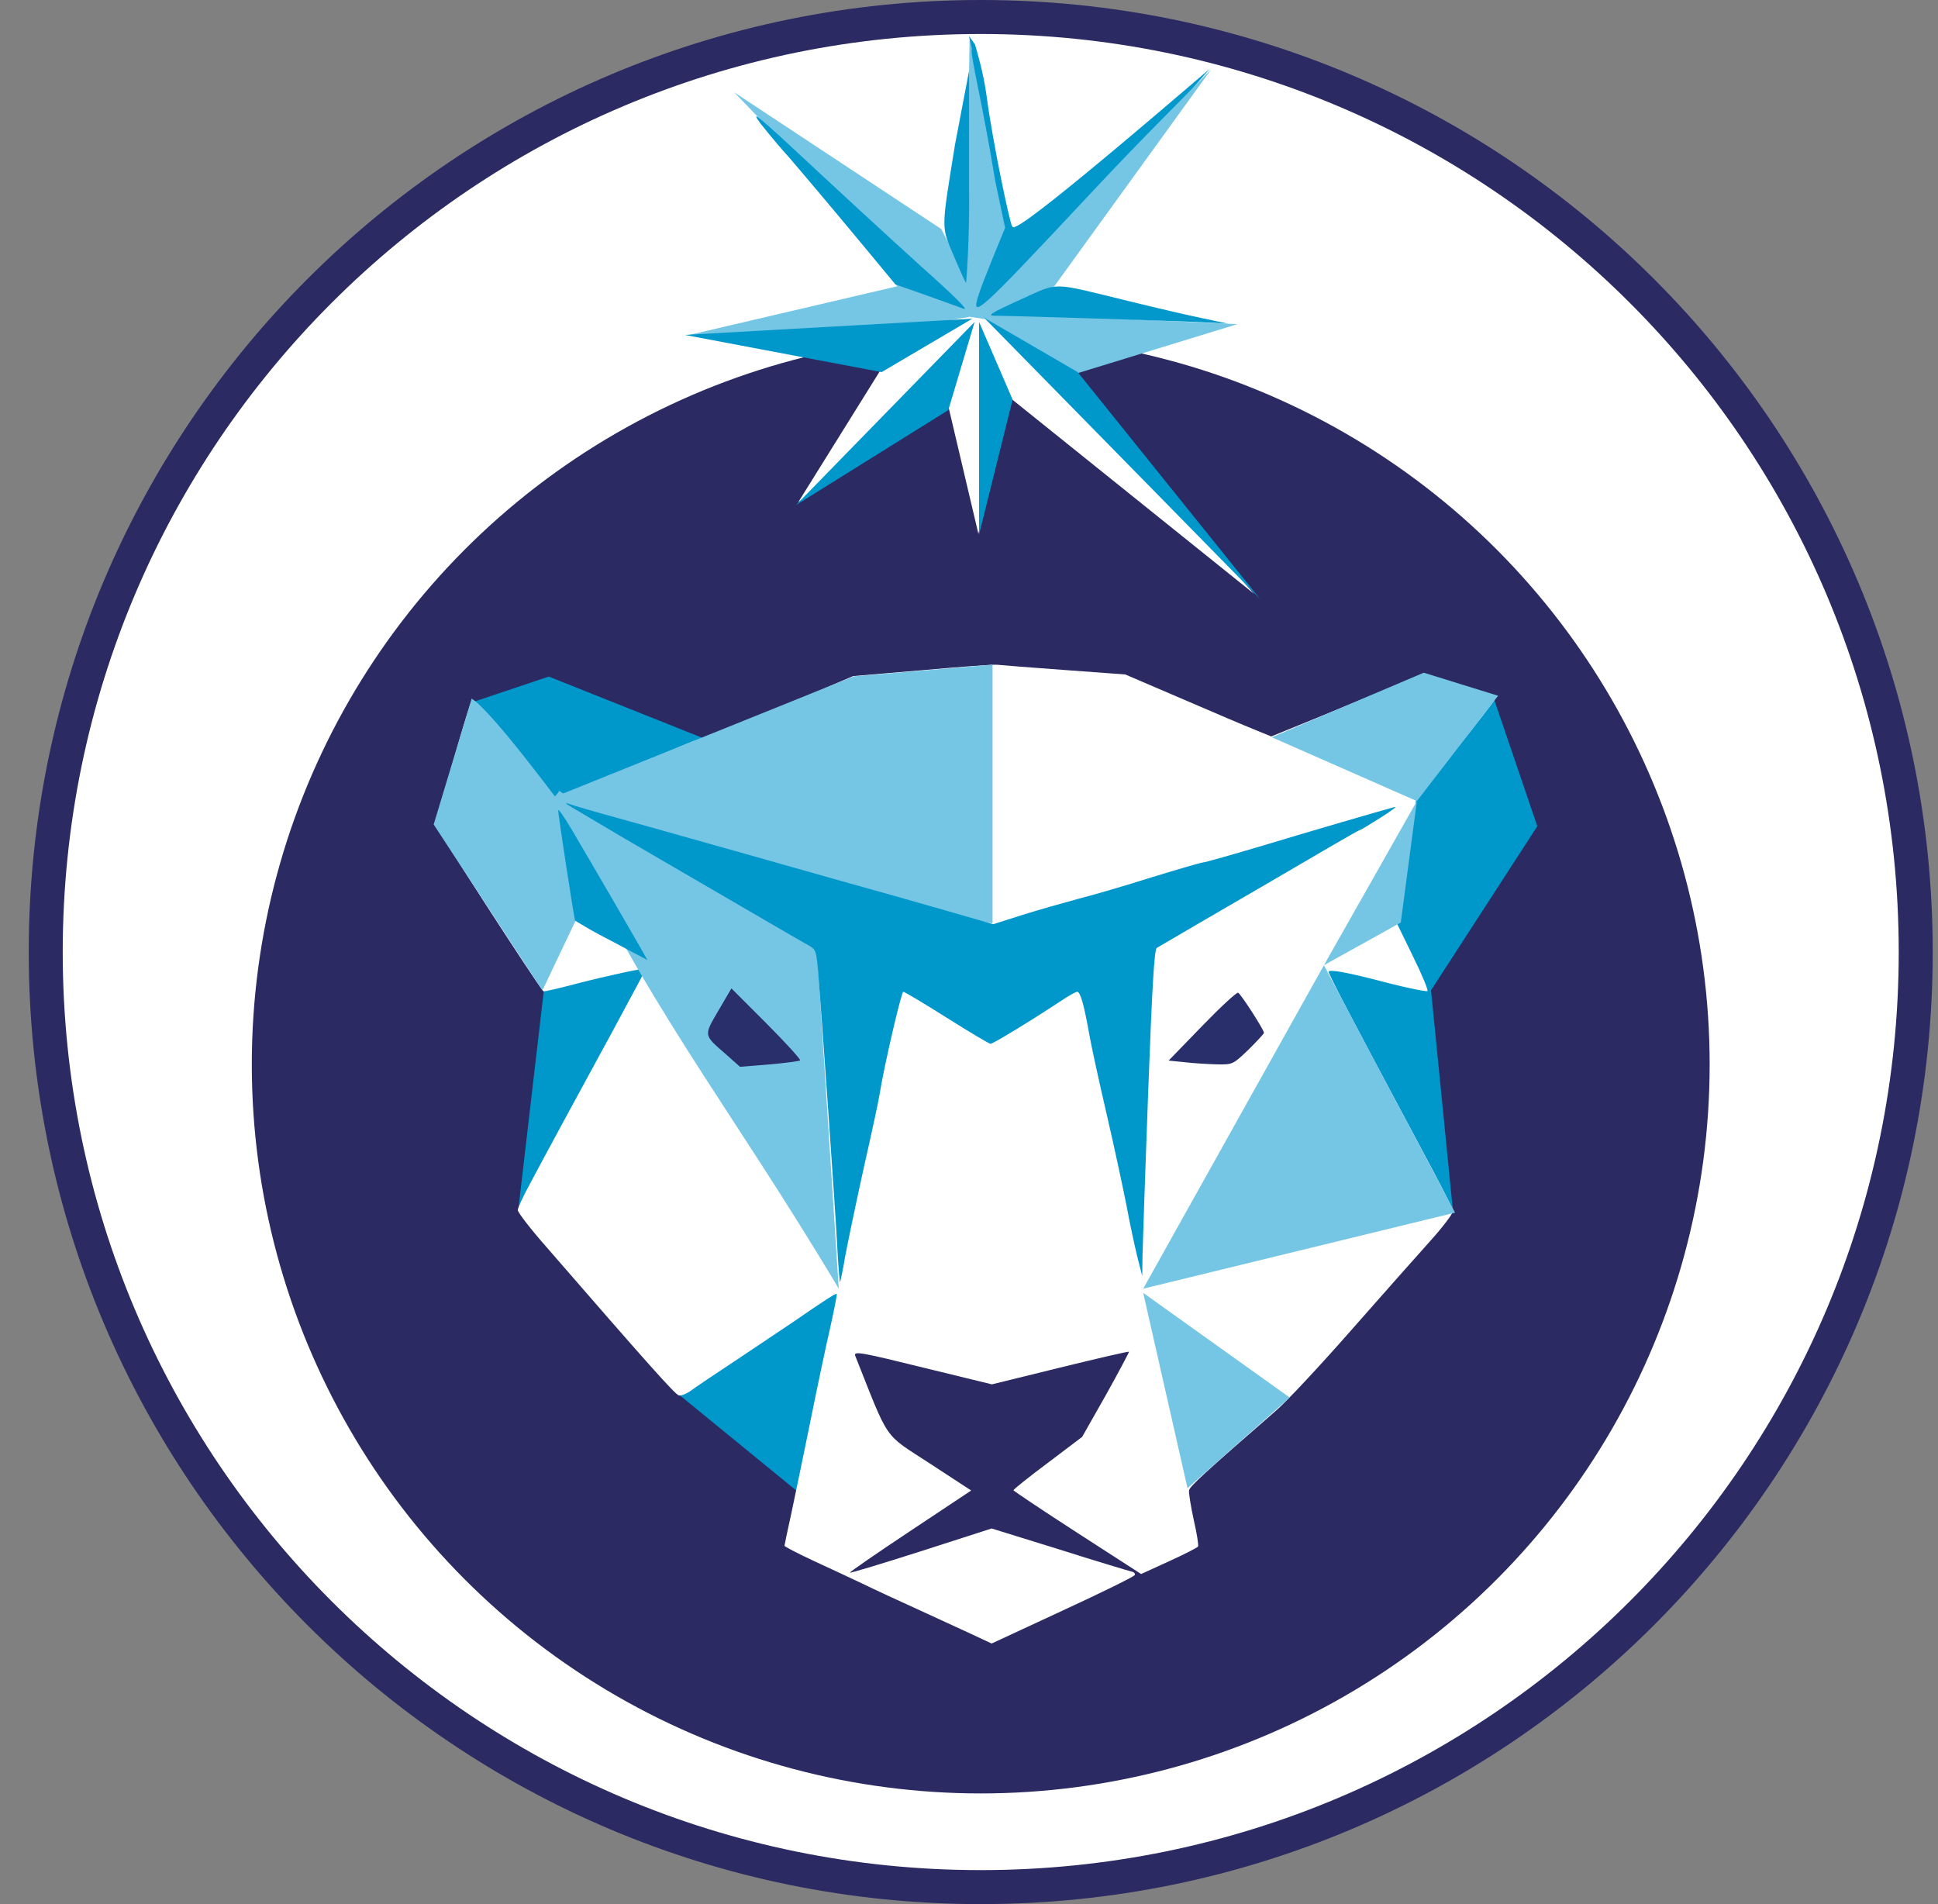 <svg width="57" height="56" viewBox="0 0 57 56" fill="none" xmlns="http://www.w3.org/2000/svg">
<rect x="0" y="0" width="57" height="56" fill="#808080" stroke="none"/>
<g clip-path="url(#clip0_3966_504)">
<path d="M28.845 0.5C44.032 0.5 56.345 12.812 56.345 28C56.345 43.188 44.032 55.5 28.845 55.5C13.657 55.5 1.345 43.188 1.345 28C1.345 12.812 13.657 0.5 28.845 0.5Z" fill="white" stroke="#2C2A63"/>
<circle cx="28.845" cy="31.306" r="21.439" fill="#2C2A63"/>
<path d="M25.966 10.775L28.178 9.297H29.097L32.114 11.973L36.878 17.46L29.727 11.715L29.386 12.51L28.777 15.703L27.898 11.973L27.723 11.591L23.476 14.773L25.966 10.775Z" fill="white"/>
<path d="M26.39 8.419L20.252 9.855H25.501L28.518 9.317L29.004 9.39L31.608 11.002L36.392 9.534L29.324 9.214L31.009 8.419L35.623 2.039L28.932 8.718L29.614 6.734L28.518 1.078L28.415 8.139L27.681 6.734L21.595 2.715L24.706 5.949L26.39 8.419Z" fill="#75C5E4"/>
<path d="M15.241 35.602L16.005 29.05L19.804 28.021L17.407 34.661L15.241 35.602Z" fill="#0097CB"/>
<path d="M38.572 27.87L41.998 29.125L41.223 28.309L40.575 25.927L41.723 20.756L43.933 20.534L45.215 24.3L42.089 29.125L42.743 35.703L39.186 31.113L38.572 27.87Z" fill="#0097CB"/>
<path d="M16.14 19.898L13.9 20.65L16.14 23.7L17.962 23.382L21.215 21.922L16.14 19.898Z" fill="#0097CB"/>
<path d="M23.555 43.947L19.903 40.961L24.277 37.822L25.166 38.058L23.555 43.947Z" fill="#0097CB"/>
<path d="M28.582 1.44C28.542 1.686 28.871 2.881 29.275 5.338L29.562 6.701L29.221 7.532C29.031 8 28.833 8.507 28.785 8.666C28.532 9.442 28.785 9.204 32.026 5.742C33.793 3.848 34.968 2.731 35.182 2.478L35.578 2.026L34.984 2.533C29.668 7.081 29.816 6.708 29.768 6.653C29.712 6.605 29.205 4.246 29.015 2.804C28.92 2.099 28.708 1.426 28.677 1.307L28.501 1.061L28.582 1.44Z" fill="#0298CB"/>
<path d="M28.088 4.256C27.676 6.815 27.676 6.64 28.064 7.552C28.247 7.987 28.405 8.328 28.413 8.32C28.421 8.304 28.525 6.993 28.502 5.448V2.083L28.088 4.256Z" fill="#0298CB"/>
<path d="M22.518 3.819C22.708 4.056 23.009 4.413 23.192 4.611C23.675 5.174 24.404 6.037 25.418 7.257L26.337 8.367L27.264 8.691C27.771 8.874 28.255 9.048 28.342 9.08C28.508 9.143 28.088 8.723 27.066 7.812C26.725 7.503 25.925 6.774 25.291 6.188C24.657 5.601 23.73 4.746 23.239 4.286C22.748 3.827 22.304 3.438 22.257 3.423C22.201 3.407 22.32 3.581 22.518 3.819Z" fill="#0298CB"/>
<path d="M29.998 8.818C29.142 9.207 29.023 9.286 29.253 9.286C29.76 9.286 34.514 9.436 35.314 9.476L36.106 9.516L35.393 9.365C35.005 9.286 34.007 9.056 33.175 8.85C30.861 8.288 31.178 8.288 29.998 8.818Z" fill="#0298CB"/>
<path d="M31.273 19.702L33.096 19.836L34.759 20.549C35.678 20.946 36.645 21.358 36.907 21.461L37.39 21.659L38.887 21.049C39.711 20.708 40.718 20.296 41.122 20.122L41.867 19.812L42.667 20.058C43.11 20.193 43.594 20.343 43.736 20.391C43.895 20.439 43.982 20.51 43.958 20.573C43.942 20.629 43.411 21.31 42.786 22.087L41.653 23.505L41.367 25.327L41.082 27.149L41.557 28.124C41.819 28.655 42.009 29.114 41.985 29.146C41.954 29.17 41.439 29.067 40.844 28.916C39.616 28.591 39.078 28.496 39.078 28.584C39.078 28.655 39.838 30.113 41.518 33.25C42.611 35.294 42.722 35.516 42.722 35.643C42.722 35.706 42.429 36.095 42.072 36.491C41.708 36.895 40.662 38.075 39.735 39.129C38.816 40.175 37.818 41.245 37.517 41.498C35.457 43.289 34.997 43.709 34.973 43.828C34.958 43.899 35.021 44.287 35.108 44.691C35.203 45.103 35.259 45.46 35.235 45.484C35.219 45.515 34.831 45.713 34.379 45.919L33.563 46.292L31.685 45.08C30.655 44.414 29.815 43.851 29.807 43.828C29.807 43.804 30.259 43.439 30.822 43.02L31.828 42.259L32.533 41.015C32.913 40.334 33.214 39.763 33.206 39.755C33.191 39.739 32.272 39.953 31.17 40.223L29.174 40.714L27.288 40.254C25.299 39.763 25.093 39.724 25.157 39.882C26.171 42.433 25.965 42.14 27.351 43.043L28.564 43.836L26.765 45.032C25.774 45.69 24.982 46.236 24.998 46.252C25.014 46.268 25.957 45.983 27.098 45.618L29.166 44.953L31.162 45.571C32.256 45.919 33.214 46.205 33.286 46.221C33.357 46.236 33.397 46.284 33.373 46.324C33.349 46.371 32.398 46.839 31.249 47.369L29.166 48.336L28.556 48.051C28.223 47.9 27.502 47.567 26.955 47.314C26.408 47.068 25.695 46.736 25.37 46.577C25.046 46.426 24.396 46.117 23.928 45.904C23.453 45.682 23.073 45.484 23.073 45.46C23.073 45.444 23.16 45.024 23.271 44.525C23.374 44.034 23.627 42.829 23.825 41.847C24.023 40.864 24.285 39.62 24.412 39.074C24.531 38.527 24.626 38.068 24.61 38.052C24.586 38.028 24.253 38.242 23.31 38.892C23.112 39.026 22.399 39.502 21.726 39.953C21.052 40.397 20.403 40.833 20.292 40.92C20.173 40.999 20.03 41.054 19.967 41.039C19.856 41.015 19 40.048 16.084 36.689C15.609 36.15 15.229 35.659 15.229 35.588C15.229 35.524 15.387 35.184 15.577 34.835C16.077 33.892 16.996 32.204 18.065 30.239C18.58 29.281 19.008 28.488 19 28.488C18.977 28.457 17.875 28.694 16.98 28.924C16.441 29.067 15.989 29.17 15.982 29.154C15.76 28.9 12.773 24.281 12.796 24.226C12.82 24.178 13.05 23.354 13.327 22.395C13.597 21.437 13.85 20.621 13.882 20.589C13.914 20.549 14.12 20.747 14.341 21.025C14.563 21.302 14.928 21.738 15.142 21.999C15.364 22.261 15.728 22.712 15.95 22.998L16.354 23.521L16.726 23.346C16.924 23.251 17.59 22.966 18.2 22.72C18.81 22.467 19.587 22.142 19.927 21.991C20.268 21.841 20.585 21.722 20.625 21.722C20.704 21.722 22.566 20.961 24.261 20.24L25.093 19.884L27.153 19.709C28.286 19.607 29.269 19.535 29.332 19.551C29.395 19.559 30.275 19.63 31.273 19.702Z" fill="white"/>
<path d="M12.755 24.248L13.873 20.545C14.355 20.876 15.383 22.185 16.32 23.421C16.381 23.356 16.452 23.284 16.437 23.255L16.566 23.335L25.111 19.891L29.193 19.547V27.156L21.466 25.876L17.523 23.924L24.027 27.932L24.669 37.9C21.412 32.431 18.824 29.339 16.436 23.96L16.938 27.058L15.953 29.13L12.755 24.248Z" fill="#75C5E4"/>
<path d="M37.407 21.683L41.875 19.784L44.062 20.462L41.673 23.56L41.2 27.131L38.939 28.387L42.796 35.664L33.624 37.9L38.939 28.387L41.673 23.56L37.407 21.683Z" fill="#75C5E4"/>
<path d="M34.927 43.769L33.624 38.024L37.933 41.102L34.927 43.769Z" fill="#75C5E4"/>
<path d="M16.655 23.639C16.679 23.663 17.447 24.114 18.358 24.653C20.601 25.961 21.956 26.745 22.716 27.189C23.065 27.395 23.501 27.64 23.675 27.743C24 27.918 24 27.918 24.055 28.488C24.15 29.637 24.578 35.666 24.626 36.681C24.657 37.259 24.697 37.719 24.705 37.703C24.721 37.687 24.792 37.354 24.855 36.966C24.927 36.578 25.172 35.405 25.402 34.359C25.64 33.313 25.854 32.315 25.878 32.141C26.004 31.348 26.511 29.169 26.567 29.169C26.607 29.169 27.177 29.51 27.843 29.93C28.508 30.35 29.094 30.699 29.134 30.699C29.205 30.699 30.291 30.041 31.202 29.439C31.424 29.288 31.638 29.169 31.685 29.169C31.772 29.169 31.883 29.55 32.026 30.358C32.073 30.643 32.303 31.713 32.541 32.735C32.779 33.757 33.04 34.985 33.135 35.468C33.222 35.944 33.365 36.609 33.444 36.934L33.595 37.528L33.603 36.934C33.611 36.609 33.682 34.446 33.769 32.141C33.888 28.956 33.951 27.925 34.023 27.878C34.292 27.72 36.217 26.594 37.136 26.064C37.707 25.731 38.57 25.224 39.062 24.939C39.553 24.653 39.965 24.416 39.989 24.416C40.013 24.416 40.29 24.249 40.599 24.051C40.916 23.853 41.106 23.71 41.019 23.734C40.496 23.877 38.642 24.416 37.176 24.859C36.241 25.137 35.433 25.366 35.377 25.366C35.33 25.366 34.648 25.564 33.872 25.802C33.096 26.048 32.121 26.333 31.709 26.436C31.297 26.547 30.568 26.753 30.085 26.904L29.213 27.181L27.866 26.793C27.129 26.579 25.608 26.151 24.499 25.842C23.39 25.525 21.75 25.065 20.854 24.812C19.959 24.558 18.715 24.21 18.081 24.035C17.447 23.861 16.861 23.687 16.774 23.655C16.687 23.623 16.631 23.615 16.655 23.639Z" fill="#0097CB"/>
<path d="M16.417 23.837C16.417 23.964 16.893 27.07 16.916 27.078C16.924 27.085 17.059 27.165 17.21 27.252C17.36 27.347 17.835 27.601 18.263 27.822L19.04 28.234L18.826 27.854C18.707 27.648 18.358 27.046 18.057 26.523C17.748 26 17.36 25.319 17.178 25.018C16.679 24.146 16.417 23.75 16.417 23.837Z" fill="#0097CB"/>
<path d="M21.132 29.719C20.696 30.464 20.688 30.432 21.338 30.995L21.765 31.375L22.629 31.304C23.096 31.264 23.509 31.209 23.532 31.185C23.556 31.161 23.112 30.67 22.55 30.107L21.512 29.069L21.132 29.719Z" fill="#292F6A"/>
<path d="M35.354 30.178L34.371 31.192L34.847 31.24C35.1 31.271 35.528 31.295 35.789 31.303C36.265 31.311 36.265 31.303 36.724 30.867C36.97 30.622 37.176 30.4 37.176 30.376C37.168 30.273 36.487 29.219 36.415 29.196C36.368 29.18 35.892 29.623 35.354 30.178Z" fill="#292F6A"/>
<path d="M25.93 10.944L20.14 9.85L28.594 9.374L25.93 10.944Z" fill="#0097CB"/>
<path d="M23.41 14.855L28.665 9.469L27.892 12.061L23.41 14.855Z" fill="#0097CB"/>
<path d="M28.796 15.723V9.469L29.783 11.752L28.796 15.723Z" fill="#0097CB"/>
<path d="M37.059 17.614L28.944 9.344L31.697 10.944L37.059 17.614Z" fill="#0097CB"/>
</g>
<defs>
<clipPath id="clip0_3966_504">
<rect width="56" height="56" fill="white" transform="translate(0.845)"/>
</clipPath>
</defs>
</svg>
